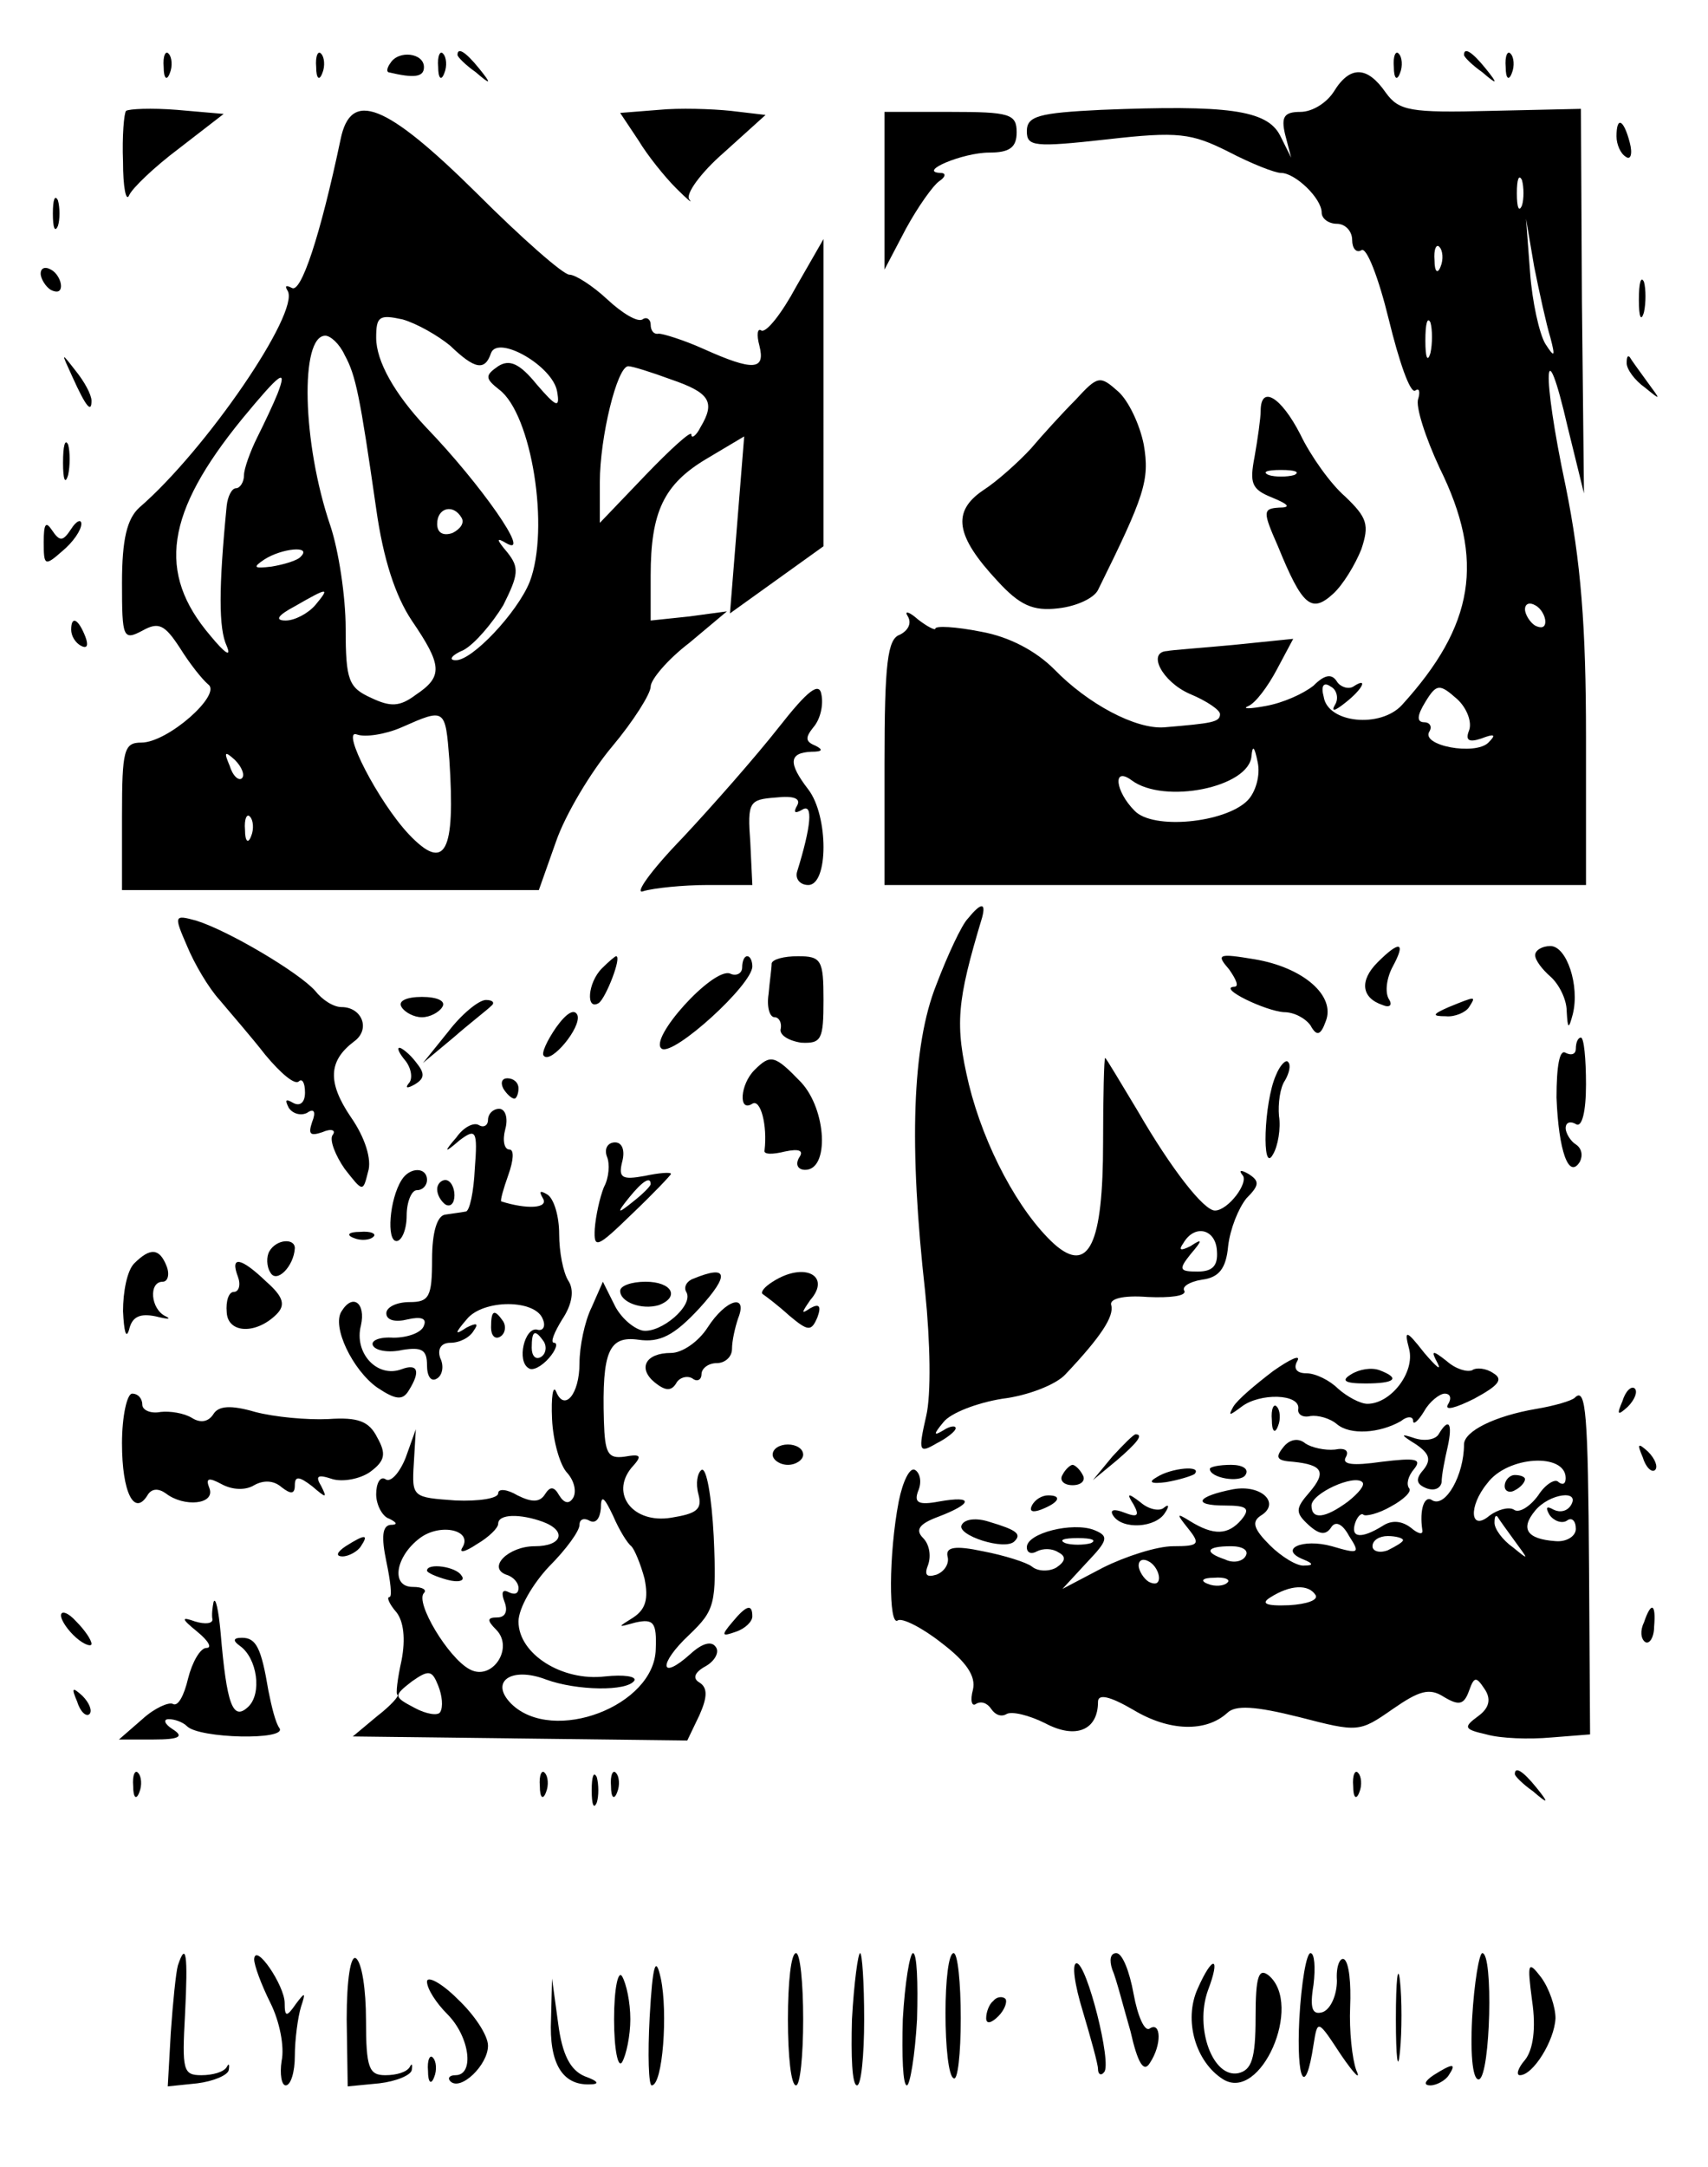<svg xmlns="http://www.w3.org/2000/svg" version="1.0" width="224" height="284" viewBox="0 0 168 213"><path d="M16.1 6.6c0 1.1.3 1.4.6.6.3-.7.2-1.6-.1-1.9-.3-.4-.6.2-.5 1.3zm15 0c0 1.1.3 1.4.6.6.3-.7.2-1.6-.1-1.9-.3-.4-.6.2-.5 1.3zm7.3-.4c-.3.4-.4.8-.2.9 2.5.6 3.5.5 3.5-.5 0-1.4-2.5-1.7-3.3-.4zm4.7.4c0 1.1.3 1.4.6.6.3-.7.2-1.6-.1-1.9-.3-.4-.6.2-.5 1.3zM45 5.4c0 .2.8 1 1.8 1.7 1.5 1.3 1.6 1.2.3-.4S45 4.6 45 5.4zm92.1 1.2c0 1.1.3 1.4.6.6.3-.7.2-1.6-.1-1.9-.3-.4-.6.2-.5 1.3zm6.9-1.2c0 .2.8 1 1.8 1.7 1.5 1.3 1.6 1.2.3-.4S144 4.6 144 5.4zm4.1 1.2c0 1.1.3 1.4.6.6.3-.7.2-1.6-.1-1.9-.3-.4-.6.2-.5 1.3z"/><path d="M131.2 9c-.7 1.1-2.1 2-3.3 2-1.6 0-1.9.5-1.5 2.2l.6 2.3-1.1-2.2c-1.3-2.5-5.2-3-17.6-2.5-6.1.3-7.3.6-7.3 2.1s.7 1.6 7.9.8c7-.8 8.3-.6 11.9 1.2 2.3 1.2 4.6 2.1 5.2 2.1 1.4 0 4 2.5 4 3.9 0 .6.7 1.1 1.5 1.1s1.5.7 1.5 1.6c0 .8.4 1.3.9 1 .5-.4 1.7 2.7 2.7 6.8 1 4.1 2.1 7.3 2.6 7 .4-.3.5.1.3.8-.3.7.7 3.8 2.1 6.8 4.5 9.1 3.4 15.5-3.7 23.3-2.1 2.3-7.3 1.8-7.7-.8-.3-1.1 0-1.5.7-1 .6.3.8 1.2.4 1.8-.4.7 0 .6 1-.2 1.8-1.4 2.3-2.6.8-1.6-.5.3-1.3 0-1.6-.5-.5-.8-1.2-.7-2.3.4-1 .8-3 1.7-4.7 2-1.6.3-2.4.3-1.7 0s1.9-1.9 2.8-3.6l1.6-3-5.9.6c-3.2.3-6.1.5-6.5.6-2 .1-.5 3 2.2 4.2 1.7.7 3 1.6 3 2 0 .8-.8.9-5.5 1.3-2.8.2-7.5-2.3-10.8-5.7-1.8-1.8-4.4-3.2-7.2-3.7-2.5-.5-4.5-.6-4.5-.3 0 .2-.8-.2-1.7-.9-.9-.8-1.4-.9-1-.3.4.7 0 1.4-.8 1.8-1.2.4-1.5 2.8-1.5 12.6v12h69V72.4c0-10.8-.5-17.2-2-24.6-2.4-11.3-2.1-15.8.2-5.8l1.6 6.5-.2-18.9-.1-18.9-8.9.2c-7.9.2-9 0-10.3-1.8-1.8-2.6-3.5-2.7-5.1-.1zm18.5 11.2c-.3.7-.5.2-.5-1.2s.2-1.9.5-1.3c.2.7.2 1.9 0 2.5zm2.8 13c.5 1.9.4 2-.5.6-.6-1-1.3-4.2-1.5-7l-.4-5.3.8 4.7c.5 2.5 1.2 5.7 1.6 7zm-10.8-7c-.3.8-.6.5-.6-.6-.1-1.1.2-1.7.5-1.3.3.3.4 1.2.1 1.9zm-1 8.5c-.3 1-.5.4-.5-1.2 0-1.7.2-2.4.5-1.8.2.7.2 2.1 0 3zM152 61.1c0 .6-.4.7-1 .4-.5-.3-1-1.1-1-1.6 0-.6.5-.7 1-.4.6.3 1 1.1 1 1.6zm-7.5 10.7c-.4 1 0 1.2 1.2.8 1.3-.5 1.5-.4.7.4-1.3 1.3-6.7.3-5.8-1.1.3-.5 0-.9-.5-.9-.8 0-.7-.7.1-2 1.1-1.8 1.4-1.8 3.1-.3 1 .9 1.5 2.3 1.2 3.1zm-21.8 6.9c-2.2 2.2-9.3 2.9-11.1 1-1.9-1.9-2.2-4.4-.3-3 3.2 2.4 11.6.7 11.8-2.4.1-1.1.3-.9.6.6.3 1.3-.2 3-1 3.8zM12.4 10.9c-.2.2-.4 2.5-.3 5 0 2.5.3 4 .6 3.3.3-.7 2.5-2.8 4.9-4.6l4.4-3.4-4.6-.4c-2.5-.2-4.7-.1-5 .1zm52.4-.1-3.8.3 1.8 2.7c.9 1.5 2.6 3.6 3.7 4.7s1.7 1.6 1.3 1.1c-.4-.5 1.1-2.6 3.4-4.6l4.1-3.7-3.4-.4c-1.9-.2-5.1-.3-7.1-.1z"/><path d="M33.5 13.7c-2 9.5-3.9 15.2-4.8 14.6-.6-.3-.7-.2-.4.3 1.2 2.1-8 15.6-14.6 21.3C12.5 51 12 53 12 57.3c0 5.4.1 5.7 2 4.7 1.6-.9 2.2-.6 3.7 1.7 1 1.6 2.2 3.1 2.8 3.6 1.3 1-4 5.7-6.6 5.7-1.7 0-1.9.7-1.9 7.2v7.3h41l1.7-4.8c.9-2.6 3.4-6.8 5.5-9.3 2.1-2.5 3.8-5.2 3.8-5.9 0-.7 1.7-2.7 3.8-4.3l3.7-3.1-3.7.5-3.8.4v-4.4c0-6.3 1.3-9 5.5-11.5l3.7-2.2-.7 8.7-.7 8.7 4.6-3.3 4.6-3.3V23.5l-2.7 4.7c-1.4 2.6-2.9 4.5-3.4 4.3-.4-.3-.5.4-.2 1.5.6 2.4-.6 2.5-5.5.3-2-.9-4-1.5-4.4-1.5-.5.1-.8-.3-.8-.9 0-.5-.4-.8-.8-.5-.5.3-2-.6-3.5-2-1.4-1.3-3.1-2.4-3.7-2.4-.6 0-4.7-3.6-9.1-8-9-8.9-12.4-10.2-13.4-5.3zM44.3 34c2.4 2.3 3.4 2.5 4 .7.7-1.8 6.1 1.3 6.5 3.8.3 1.7-.1 1.5-2-.7-1.7-2.1-2.7-2.5-3.8-1.8-1.3.9-1.3 1.2.1 2.3 3.2 2.4 5 13.7 3 18.9-1.2 3-5.7 7.8-7.3 7.7-.7 0-.4-.5.8-1 1.1-.6 2.8-2.6 3.9-4.4 1.5-3 1.6-3.7.4-5.2-1.1-1.3-1.1-1.5-.1-.9 2.6 1.5-2.5-5.8-7.9-11.4-3.1-3.3-4.9-6.5-4.9-8.8 0-2.1.3-2.3 2.6-1.8 1.4.4 3.5 1.6 4.7 2.6zm-10.4.9c1.1 2 1.5 4 3.1 15.1.7 5 1.9 8.6 3.5 11 3 4.4 3.1 5.5.4 7.3-1.6 1.2-2.5 1.2-4.4.3-2.2-1-2.5-1.7-2.5-6.8 0-3.2-.7-7.7-1.5-10.1-2.8-8.2-3-18.7-.5-18.7.5 0 1.4.8 1.9 1.9zM66 37.3c3.8 1.3 4.4 2.2 2.9 4.7-.4.8-.9 1.2-.9.7 0-.4-2 1.4-4.5 4L59 51.4v-4C59 43 60.7 36 61.8 36c.4 0 2.3.6 4.2 1.3zm-38.7 1.4c-.4 1-1.3 2.9-2 4.3S24 46.1 24 46.7c0 .7-.4 1.3-.8 1.3s-.8.8-.9 1.7c-.8 8.1-.8 12.1 0 13.8.5 1.2-.2.7-1.6-1-5.3-6.2-4.4-12.1 3.1-21.3 3.8-4.6 4.5-5.1 3.5-2.5zm18.1 12.2c.3.5-.1 1.1-.9 1.5-.9.3-1.5 0-1.5-.9 0-1.6 1.6-2 2.4-.6zm-15.8 3.8c-.3.4-1.7.8-2.9 1-1.7.2-1.9.1-.7-.7 1.7-1.1 4.7-1.4 3.6-.3zm1.4 4.8c-.7.8-2 1.5-2.9 1.5-1.1 0-.8-.5.9-1.4 3.3-1.9 3.5-1.9 2-.1zm13.2 15.2c.6 9.1-.4 11.1-4 7.3-3-3.2-6.7-10.4-5.1-9.8.8.3 2.8 0 4.4-.7 4.3-1.9 4.3-1.9 4.7 3.2zm-20.4 1.8c-.3.3-.9-.2-1.2-1.2-.6-1.4-.5-1.5.5-.6.7.7 1 1.5.7 1.8zm.9 5.7c-.3.8-.6.5-.6-.6-.1-1.1.2-1.7.5-1.3.3.3.4 1.2.1 1.9zM87 18.7v7.8l2.1-4c1.2-2.2 2.7-4.3 3.3-4.7.6-.4.7-.8.1-.8-2.3-.1 2.2-2 4.8-2 2 0 2.7-.5 2.7-2 0-1.8-.7-2-6.5-2H87v7.7zm72-5.3c0 .8.4 1.7.9 2 .5.4.7-.3.4-1.4-.6-2.3-1.3-2.6-1.3-.6zM5.2 21c0 1.4.2 1.9.5 1.2.2-.6.2-1.8 0-2.5-.3-.6-.5-.1-.5 1.3zM4 26.9c0 .5.5 1.3 1 1.6.6.3 1 .2 1-.4 0-.5-.4-1.3-1-1.6-.5-.3-1-.2-1 .4zm157.2 2.6c0 1.6.2 2.2.5 1.2.2-.9.2-2.3 0-3-.3-.6-.5.1-.5 1.8zM7.1 37C8.5 40.1 9 40.6 9 39.4c0-.6-.7-1.9-1.6-3-1.4-1.8-1.4-1.8-.3.6zM160 35.7c0 .6.8 1.7 1.8 2.4 1.6 1.3 1.6 1.3.2-.6-.8-1.1-1.6-2.2-1.7-2.4-.2-.2-.3 0-.3.6zm-54.2 3.6c-1.3 1.3-3.3 3.5-4.4 4.8-1.2 1.3-3.3 3.2-4.7 4.1-3.1 2.1-2.7 4.5 1.4 8.9 2.2 2.4 3.5 3 6 2.7 1.8-.2 3.5-1 3.9-1.8 4.6-9.3 5.1-10.8 4.5-14.3-.4-2-1.5-4.3-2.5-5.2-1.8-1.6-2-1.6-4.2.8zm18.2 1.1c0 .7-.3 2.8-.6 4.5-.5 2.6-.3 3.2 1.7 4 1.7.7 1.9 1 .7 1-1.6.1-1.6.4-.1 3.8 2.4 5.9 3.3 6.6 5.4 4.7 1-.9 2.2-2.9 2.8-4.4.8-2.4.6-3.1-1.6-5.2-1.4-1.2-3.4-4-4.4-6.1-1.9-3.7-3.9-4.9-3.9-2.3zm3.3 6.3c-.7.2-1.9.2-2.5 0-.7-.3-.2-.5 1.2-.5s1.9.2 1.3.5zM6.2 45.5c0 1.6.2 2.2.5 1.2.2-.9.2-2.3 0-3-.3-.6-.5.1-.5 1.8zm-1.9 7.8c0 2.3.1 2.4 1.8.9 1.1-.9 1.9-2.1 1.9-2.7 0-.5-.5-.3-1 .5-.8 1.2-1.1 1.3-1.9.1-.6-.9-.8-.6-.8 1.2zM7 61.9c0 .6.4 1.3 1 1.6.6.3.7-.1.4-.9-.7-1.8-1.4-2.1-1.4-.7zm69.6 9.6c-2.2 2.8-6.5 7.7-9.5 10.9-3.1 3.2-4.8 5.6-3.8 5.2 1-.3 3.9-.6 6.3-.6H74l-.2-4.2c-.3-4-.1-4.2 2.5-4.4 1.8-.2 2.5.1 2.1.8-.4.7-.2.8.5.4 1.1-.7.9 1.6-.5 6.1-.2.7.3 1.3 1.1 1.3 2 0 2-6.8 0-9.4-2-2.6-1.9-3.6.3-3.7 1.1 0 1.2-.2.4-.6-1-.4-1-.8-.2-1.8.7-.8 1-2.2.8-3.2-.2-1.3-1.3-.5-4.2 3.2zm18.6 18.8c-.6.6-2 3.6-3.1 6.5-2.4 6-2.7 15.9-1.1 30.2.5 4.9.6 10.1.1 12.2-.8 3.5-.7 3.7 1 2.7 1-.5 1.9-1.2 1.9-1.5 0-.3-.6-.2-1.2.2-1 .6-1 .4 0-.8.7-.9 3.3-1.9 5.8-2.3 2.5-.3 5.3-1.4 6.2-2.4 3.5-3.7 4.8-5.7 4.5-6.8-.2-.6 1.1-1 3.6-.8 2.2.1 3.8-.1 3.6-.6-.3-.4.5-.9 1.7-1.1 1.7-.2 2.4-1.1 2.6-3.3.2-1.7 1-3.7 1.8-4.7 1.3-1.3 1.3-1.7.2-2.4-.7-.4-1-.4-.6.1.7.7-1.4 3.5-2.7 3.5-1.1 0-4.3-4.1-7.6-9.8-1.7-2.8-3.1-5.2-3.2-5.2-.1 0-.2 3.8-.2 8.3 0 10-1.4 13-4.8 10-3.5-3.2-6.9-9.6-8.4-15.7-1.4-5.9-1.2-8.1 1.3-16.4.4-1.5-.1-1.5-1.4.1zm24.5 32.7c.1 1.4-.4 2-1.9 2-1.8 0-1.9-.2-.7-1.7 1.2-1.4 1.2-1.6 0-.8-1 .5-1.2.4-.7-.3 1.1-1.9 3.2-1.4 3.3.8zM18.4 93c.7 1.7 2.1 4.1 3.2 5.3 1 1.2 3.1 3.6 4.5 5.4 1.5 1.8 2.9 3 3.3 2.6.3-.3.6.1.6 1.1s-.5 1.4-1.2 1c-.7-.4-.8-.3-.4.5.4.6 1.2.8 1.8.5.7-.5.9-.1.5.9-.4 1.2-.2 1.4 1 1 .9-.4 1.4-.2 1 .3-.3.5.3 2 1.2 3.3 1.8 2.3 1.8 2.3 2.3.3.4-1.2-.3-3.4-1.7-5.4-2.3-3.4-2.2-5.5.3-7.4 1.7-1.2.8-3.4-1.2-3.4-.8 0-1.9-.7-2.6-1.6-1.6-1.8-8.5-5.9-11.7-6.9-2.2-.6-2.2-.5-.9 2.5zm117.1 1.6c-1.8 1.8-1.6 3.5.5 4.2.7.3 1 0 .6-.6-.4-.7-.2-2.1.4-3.2 1.3-2.4.7-2.6-1.5-.4zm15.5-.7c0 .5.7 1.4 1.5 2.1.8.7 1.6 2.2 1.6 3.4.1 1.8.2 1.8.6.3.7-2.8-.6-6.7-2.2-6.7-.8 0-1.5.4-1.5.9zm-91.8 1.3c-1.4 1.4-1.6 4.2-.3 3.4.7-.5 2.3-4.6 1.7-4.6-.1 0-.7.5-1.4 1.2zm13.8-.1c0 .6-.6.9-1.2.6-1.7-.6-8.1 6.5-6.7 7.4 1.2.7 8.9-6.3 8.9-8.1 0-.5-.2-1-.5-1s-.5.5-.5 1.1zm2.9-.4c0 .5-.2 1.8-.3 3-.2 1.3.1 2.3.6 2.3.4 0 .7.5.6 1.1-.2.6.7 1.2 2 1.4 2 .1 2.2-.3 2.2-4.2 0-3.9-.2-4.3-2.5-4.3-1.4 0-2.5.3-2.6.7zm45 .6c.7 1 1 1.7.5 1.7-1.7.1 3.1 2.4 4.9 2.5 1 0 2.1.6 2.6 1.3.6 1.1 1 1 1.5-.4 1-2.5-2.2-5.3-7-6.1-3.6-.6-3.8-.5-2.5 1zM39.5 99c.3.5 1.2 1 2 1s1.7-.5 2-1c.4-.6-.5-1-2-1s-2.4.4-2 1zm4.6 2.4-2.5 3.1 3-2.5c1.6-1.4 3.3-2.7 3.7-3.1.4-.3.2-.6-.5-.6s-2.4 1.4-3.7 3.1zm98.4-2.4c-1.6.7-1.7.9-.3.9.9.1 2-.4 2.3-.9.7-1.1.7-1.1-2 0zm-87.8 2c-.9 1.3-1.5 2.6-1.2 2.8.7.8 3.7-2.8 3.3-4-.3-.7-1.1-.2-2.1 1.2zm100.3 2.1c0 .5-.4.7-1 .4-.6-.4-.9 1.3-.9 4.4.2 5.2 1.2 8.1 2.3 6.3.3-.6.2-1.3-.4-1.7-.5-.3-1-1.1-1-1.6 0-.6.5-.7 1-.4.6.4 1-1.2 1-3.9 0-2.5-.2-4.6-.5-4.6s-.5.5-.5 1.1zm-115.1 1.2c.6.8.7 1.8.3 2.2-.4.5-.1.5.6.1 1-.6 1-1.1.1-2.2-.6-.8-1.4-1.4-1.6-1.4-.3 0 0 .6.6 1.3zm34.3.9c-1.4 1.4-1.6 4.2-.2 3.3.8-.5 1.5 2.1 1.2 4.6-.1.4.8.4 2 .1 1.4-.3 1.9-.1 1.4.6-.4.7-.1 1.2.6 1.2 2.4 0 2.1-5.9-.4-8.6-2.6-2.7-3-2.8-4.6-1.2zm51.3.5c-1.2 2.7-1.4 9.8-.3 7.8.5-.8.8-2.6.6-3.8-.1-1.2.1-2.8.6-3.5.4-.7.6-1.5.3-1.8-.2-.3-.8.3-1.2 1.3zm-76 1.3c.3.5.8 1 1.1 1 .2 0 .4-.5.4-1 0-.6-.5-1-1.1-1-.5 0-.7.4-.4 1zm-1.5 3.1c0 .5-.4.8-.9.5-.5-.3-1.5.2-2.2 1.2-1.3 1.5-1.2 1.6.3.3 1.6-1.2 1.8-1 1.5 2.8-.1 2.2-.5 4.2-.9 4.2-.5.1-1.4.2-2 .3-.8.1-1.3 1.7-1.3 4.4 0 3.7-.3 4.2-2.2 4.2-1.3 0-2.3.5-2.3 1.1 0 .7.9.9 2.1.6 1.3-.3 1.9-.1 1.6.6-.2.7-1.6 1.2-3 1.2-1.4-.1-2.3.3-2 .8.3.5 1.6.7 2.9.4 1.9-.3 2.4 0 2.4 1.5 0 1.1.4 1.7 1 1.3.5-.3.7-1.2.3-2-.3-.9.1-1.5 1-1.5s1.9-.5 2.3-1.2c.5-.7.3-.8-.7-.3-1.2.8-1.2.6 0-.8 1.6-2 6.8-2 7.5 0 .3.7 0 1.2-.6 1-1.2-.2-2 3.1-.8 3.8.4.3 1.3-.2 2-1s.9-1.5.5-1.5 0-1 .8-2.3c1-1.5 1.2-2.9.6-3.8-.5-.8-.9-2.8-.9-4.6 0-1.7-.5-3.5-1.2-3.9-.7-.4-.8-.3-.4.4.6 1-1.6 1.1-4.1.3-.1-.1.2-1.2.7-2.6.5-1.4.6-2.5.1-2.5s-.7-.9-.4-2c.3-1.1 0-2-.6-2s-1.1.5-1.1 1.1zm5.5 21.8c.3.5.2 1.2-.3 1.5-.5.3-.9-.1-.9-.9 0-1.7.3-1.9 1.2-.6zm6.2-18.2c.3.7.2 2.1-.3 3-.4 1-.8 2.8-.9 4.1-.1 2 .2 1.9 3.7-1.5 2.1-2 3.8-3.8 3.8-3.9 0-.2-1.2-.1-2.6.2-2.2.4-2.6.2-2.2-1.4.3-1.1 0-1.9-.7-1.9s-1.1.6-.8 1.4zm4.3 2.7c0 .2-.8 1-1.7 1.7-1.6 1.3-1.7 1.2-.4-.4 1.3-1.6 2.1-2.1 2.1-1.3zm-24.5-.4c-1.2 1.9-1.5 6-.5 6 .5 0 1-1.1 1-2.5s.5-2.5 1-2.5c.6 0 1-.5 1-1 0-1.3-1.7-1.3-2.5 0z"/><path d="M43 116.9c0 .6.4 1.2.8 1.5.5.3.9-.1.9-.9s-.4-1.5-.9-1.5c-.4 0-.8.4-.8.9zm-8.2 4.8c.7.3 1.6.2 1.9-.1.4-.3-.2-.6-1.3-.5-1.1 0-1.4.3-.6.6zm-8.3 1.3c-.3.5-.3 1.5.1 2.1.6 1.1 2.3-.6 2.4-2.4 0-1-1.8-.9-2.5.3zm-13.3 1.2c-.7.7-1.1 2.8-1.1 4.7.1 2 .3 2.8.6 1.8.3-1.3 1.1-1.6 2.6-1.3 1.2.3 1.6.3 1 0-1.5-.7-1.7-3.4-.3-3.4.5 0 .7-.7.4-1.5-.7-1.8-1.6-1.9-3.2-.3zm10.2 1.3c.3.8.1 1.5-.4 1.5s-.8.9-.7 2c.1 2.1 2.9 2.2 4.9.2.9-.9.7-1.7-1-3.2-2.5-2.4-3.6-2.6-2.8-.5zm44.8.2c-.6.2-1 .8-.7 1.3.8 1.3-2.5 4.1-4.3 3.8-.9-.2-2.2-1.3-2.8-2.6l-1.1-2.2-1.1 2.5c-.7 1.4-1.2 3.9-1.2 5.5 0 3.1-1.5 4.8-2.3 2.8-.3-.7-.5.5-.4 2.7.1 2.2.8 4.6 1.5 5.3.7.8.9 1.8.6 2.4-.4.7-.9.6-1.4-.2-.5-.9-.9-.9-1.4-.1-.5.8-1.3.8-2.7.1-1-.6-1.9-.7-1.9-.2 0 .5-1.9.8-4.2.7-4.2-.3-4.3-.3-4.1-3.6l.2-3.4-1 2.8c-.6 1.5-1.5 2.5-2 2.1-.5-.3-.9.4-.9 1.5 0 1 .6 2.2 1.3 2.4.8.4.8.6.1.6-.8.1-.9 1.2-.4 3.6.4 1.9.6 3.5.3 3.5s0 .7.7 1.5c.7.9.9 2.6.5 4.7-.4 1.8-.6 3.4-.4 3.4.2.1-.7 1.1-2 2.1l-2.4 2 16.5.2 16.4.2 1.2-2.5c.8-1.8.8-2.7 0-3.2-.7-.4-.5-1 .6-1.6.9-.5 1.4-1.4 1-1.9-.4-.6-1.3-.4-2.5.7-3 2.7-3.2 1-.1-1.9 2.5-2.4 2.7-3 2.4-9.7-.2-3.8-.7-6.8-1.2-6.5-.4.3-.6 1.3-.3 2.4.4 1.5-.2 1.9-2.7 2.3-3.7.6-6-2.3-3.9-4.9 1.1-1.2 1-1.4-.7-1.1-1.6.2-1.9-.3-2-3.5-.2-6.9.5-8.4 3.4-8 2.1.3 3.5-.4 6-3.1 3-3.3 2.8-4.3-.6-2.9zM62.1 152c.3.3.9 1.7 1.3 3.2.4 2 .1 3-1.1 3.8-1.6 1-1.6 1 .2.5 1.8-.4 2.1 0 2 2.6-.1 5.6-10.1 9.4-14.2 5.4-2.2-2.2 0-3.7 3.4-2.4 3 1.1 8 1.2 8.7.1.2-.4-1-.6-2.9-.4-4.2.5-8.5-2.2-8.5-5.4 0-1.3 1.4-3.7 3-5.4 1.7-1.7 3-3.5 3-4.1 0-.6.5-.7 1-.4.6.3 1-.2 1.1-1.2 0-1.4.3-1.2 1.2.7.6 1.4 1.4 2.7 1.8 3zm-8.7-2.4c2.4.9 1.9 2.4-.8 2.4-2.6 0-4.7 2.1-2.8 2.8.7.2 1.2.8 1.2 1.3 0 .6-.4.7-1 .4-.6-.3-.7.1-.4.9.4 1 .1 1.6-.7 1.6-1 0-1 .3-.1 1.2 1.8 1.8-.4 5.1-2.6 3.9-2.1-1.1-5.4-6.6-4.5-7.5.3-.3-.1-.6-1.1-.6-2.2 0-1.7-3 .7-4.8 2-1.5 5.2-.8 4.2.9-.4.6.2.5 1.4-.3 1.2-.7 2.1-1.6 2.1-2 0-1 2.2-1 4.4-.2zm-10.1 18.7c-.2.4-1.4.2-2.5-.4-2.1-1.1-2.1-1.2-.3-2.6 1.7-1.2 2-1.1 2.6.4.4 1 .5 2.1.2 2.6z"/><path d="M42 154.4c0 .2.9.6 2 .9 1.1.3 1.8.1 1.4-.4-.5-.9-3.4-1.3-3.4-.5zM76 126c-.8.5-1.2 1-1 1.2.3.2 1.5 1.1 2.6 2.1 1.9 1.6 2.2 1.6 2.8.2.4-1.1.2-1.4-.7-.9-.9.6-.9.5 0-.8 2.1-2.4-.6-3.8-3.7-1.8zm-15 .9c0 1.1 2.1 1.9 3.8 1.4 2.1-.8 1.3-2.3-1.3-2.3-1.4 0-2.5.4-2.5.9zm-27.4 2c-1 1.5 1.1 5.8 3.5 7.5 1.8 1.2 2.5 1.3 3.1.3 1.2-1.9.9-2.7-.7-2.1-2.4.9-4.7-1.6-4-4.3.5-2.2-.8-3.2-1.9-1.4zm36 1.6c-.9 1.4-2.5 2.5-3.6 2.5-2.5 0-3.3 1.5-1.6 2.9 1 .8 1.6.9 2.1.1.3-.6 1.1-.8 1.6-.5.5.4.9.1.9-.4 0-.6.7-1.1 1.5-1.1s1.5-.6 1.5-1.4c0-.8.3-2.1.6-3 1-2.5-1.2-1.9-3 .9zm-21.3 0c0 .8.4 1.2.9.9.5-.3.6-1 .3-1.5-.9-1.3-1.2-1.1-1.2.6zm90.3 2.1c.6 2.3-1.8 5.4-4.1 5.4-.7 0-2-.7-2.9-1.5-.8-.8-2.2-1.5-3.1-1.5-1 0-1.3-.5-.9-1.2s-.7-.2-2.4 1c-1.7 1.3-3.5 2.8-3.9 3.5-.5.9-.4.9.8 0 1.8-1.4 5.8-1.3 5.6.2-.1.5.4.9 1.2.7.7-.1 1.9.2 2.6.8 1.3 1.1 4.2.9 6.3-.3.6-.5 1.2-.5 1.2 0 0 .4.5 0 1.1-1 .5-.9 1.5-1.7 2-1.7.6 0 .7.5.3 1.1-.3.6.8.3 2.6-.6 2.4-1.3 2.9-1.9 1.9-2.5-.7-.5-1.7-.6-2.1-.3-.5.2-1.6-.1-2.5-.9-1.4-1.1-1.6-1.1-.9.2.4.8-.1.4-1.3-1-1.8-2.3-2-2.3-1.5-.4z"/><path d="M132.9 135.1c-1 .6-.7.9 1.4.9 2.9 0 3.5-.5 1.4-1.3-.8-.3-2-.1-2.8.4zm26.7 2.6c-.6 1.4-.5 1.5.5.6.7-.7 1-1.5.7-1.8-.3-.3-.9.2-1.2 1.2zM12 141.9c0 4.8 1.2 7.2 2.5 5.1.4-.7 1.1-.7 1.8-.2 1.8 1.4 4.9 1.1 4.3-.5-.4-1-.1-1.1 1.2-.4 1.1.6 2.4.6 3.2.1.9-.5 1.9-.5 2.7.2.9.7 1.3.7 1.3-.2 0-.9.4-.9 1.7.1 1.4 1.2 1.5 1.2.9 0-.6-1-.4-1.2 1.1-.7 1 .3 2.7 0 3.7-.7 1.5-1.1 1.6-1.8.7-3.4-.8-1.6-1.9-2-4.8-1.8-2.1.1-5.3-.2-7.2-.7-2.4-.7-3.6-.6-4.1.2-.5.8-1.3.9-2.1.4s-2.2-.7-3.1-.6c-1 .2-1.8-.2-1.8-.7 0-.6-.4-1.1-1-1.1-.5 0-1 2.2-1 4.9zm142.9-4.5c-.3.3-2 .8-3.8 1.1-4.1.7-7.1 2.2-7.1 3.5 0 3-1.8 6.2-3.1 5.5-.8-.6-1.3.9-1 2.9.1.5-.4.4-1.1-.2-.9-.7-1.9-.8-2.8-.2-2.1 1.3-3.2 1.2-2.7-.3.2-.6.6-1 .8-.8.2.2 1.5-.1 2.7-.8 1.3-.7 2.1-1.5 1.8-1.8-.3-.4-.1-1.2.5-1.9.8-1 .1-1.1-3.2-.7-2.8.4-4 .3-3.5-.5.3-.6-.1-.9-1.1-.7-1 .1-2.3-.2-2.9-.6-.7-.6-1.6-.4-2.2.4-.8 1-.6 1.3 1 1.4 2.9.3 3.3 1 1.6 3-1.4 1.6-1.4 2-.1 3.2 1.1 1 1.7 1 2.2.3.4-.7 1.1-.5 1.8.8 1.1 1.7 1 1.8-1.7 1-2.9-.8-5.3.3-2.8 1.3 1 .4 1 .6.1.6-.7.1-2.3-.9-3.4-2-1.6-1.6-1.8-2.3-.9-2.9 2-1.2.1-3.1-2.7-2.6-3.6.7-4.1 1.6-.8 1.6 2.2 0 2.5.3 1.6 1.4-1.3 1.5-2.7 1.6-5.1.1-1.3-.8-1.3-.7-.1.8s1 1.7-1.5 1.7c-1.6 0-4.7 1-6.9 2.1l-4 2.1 2.4-2.6c2.1-2.2 2.2-2.6.7-3.2-2.1-.8-6.6.3-6.6 1.7 0 .6.5.7 1 .4.6-.3 1.5-.3 2.1.1.8.4.7.9-.2 1.5-.7.4-1.8.4-2.4-.1-.5-.4-2.7-1.1-4.8-1.5-2.8-.6-3.7-.4-3.5.5.2.7-.3 1.5-1.1 1.8-1 .3-1.2 0-.8-1 .3-.9.1-2-.5-2.6-.8-.8-.4-1.4 1.5-2.1 3.4-1.3 3.5-2.1.1-1.5-2.1.4-2.5.1-2.1-1 .4-.9.2-1.8-.3-2.1-.5-.3-1.2 1.1-1.6 3.1-1 5.2-1 12.3-.1 11.7.4-.3 2.4.7 4.3 2.2 2.5 1.9 3.4 3.3 3.1 4.6-.3 1.1-.1 1.7.3 1.4.5-.3 1.1-.1 1.5.5.4.6 1 .8 1.5.5.5-.3 2.2.1 3.8.9 3 1.6 5.2.7 5.2-2.1 0-.8 1.1-.6 3.5.8 3.5 2.1 7.1 2.2 9.2.3.8-.8 2.7-.7 7.1.4 5.8 1.5 5.9 1.5 9.2-.8 2.6-1.8 3.6-2.1 5-1.2 1.5.9 2 .8 2.5-.6s.7-1.4 1.5-.2c.7 1 .5 1.9-.6 2.7-1.5 1.1-1.4 1.3.8 1.8 1.4.4 4.2.5 6.4.3l3.8-.3-.1-16.3c-.1-15.3-.3-17.9-1.4-16.8zm-.9 7.9c0 .6-.3.7-.7.4-.3-.4-1.3.2-2 1.3-.8 1.1-1.9 1.8-2.4 1.4-.5-.3-1.6 0-2.4.6-1.9 1.6-2.1-.9-.2-3.2 2-2.7 7.7-3 7.7-.5zm-21.4 2.3c-2.3 1.7-3.6 1.8-3.6.4 0-1.2 4.2-3.1 5-2.3.3.3-.4 1.1-1.4 1.9zm21.9.4c-.4.6-1.1.7-1.7.4-.7-.4-.8-.2-.4.5.4.6 1.2.9 1.7.6.5-.4.9 0 .9.8 0 .7-.9 1.3-2 1.2-2.8-.2-3.5-1.2-2-3 1.4-1.7 4.5-2.1 3.5-.5zm-5.5 3.5c1.4 1.9 1.4 1.9-.2.6-1-.7-1.8-1.8-1.8-2.4 0-.6.1-.8.3-.6.1.2.9 1.3 1.7 2.4zm-41.7.2c-.7.2-1.9.2-2.5 0-.7-.3-.2-.5 1.2-.5s1.9.2 1.3.5zm30.7-.3c0 .2-.7.6-1.5 1-.8.3-1.5.1-1.5-.4 0-.6.7-1 1.5-1s1.5.2 1.5.4zm-15.5 1.6c-.3.5-1.2.7-2 .3-2.1-.7-1.9-1.3.6-1.3 1.1 0 1.8.4 1.4 1zm-8.5 2.1c0 .6-.4.7-1 .4-.5-.3-1-1.1-1-1.6 0-.6.5-.7 1-.4.6.3 1 1.1 1 1.6zm6.7.5c-.3.3-1.2.4-1.9.1-.8-.3-.5-.6.6-.6 1.1-.1 1.7.2 1.3.5zm8.7 1.2c.3.5-.9.9-2.6 1-2.4.1-2.8-.2-1.8-.8 1.9-1.2 3.7-1.3 4.4-.2z"/><path d="M148 146.1c0 .5.5.7 1 .4.6-.3 1-.8 1-1.1 0-.2-.4-.4-1-.4-.5 0-1 .5-1 1.1zm-22.9-6.5c0 1.1.3 1.4.6.6.3-.7.2-1.6-.1-1.9-.3-.4-.6.2-.5 1.3zm16.4 1.4c-.3.5-1.3.7-2.3.4-1.5-.5-1.5-.4.1.6 1.3.9 1.5 1.5.7 2.5-.8.9-.7 1.4.3 1.8.8.3 1.4 0 1.5-.6 0-.7.3-2.2.6-3.5.5-2.3.1-2.9-.9-1.2zm-32.1 2.2-1.9 2.3 2.3-1.9c2.1-1.8 2.7-2.6 1.9-2.6-.2 0-1.2 1-2.3 2.2zM76 143c0 .5.7 1 1.5 1s1.5-.5 1.5-1c0-.6-.7-1-1.5-1s-1.5.4-1.5 1zm85.6.3c.3 1 .9 1.5 1.2 1.2.3-.3 0-1.1-.7-1.8-1-.9-1.1-.8-.5.6zm-57.1 1.7c-.3.5.1 1 1 1s1.3-.5 1-1c-.3-.6-.8-1-1-1-.2 0-.7.4-1 1zm9.3.2c-.9.5-.6.7.9.5 1.2-.2 2.5-.6 2.8-.8.8-.9-2.3-.6-3.7.3zm5.2-.8c0 .9 3 1.4 3.5.6.4-.6-.3-1-1.4-1-1.2 0-2.1.2-2.1.4zm-17.5 3.6c-.3.6.1.7.9.4 1.8-.7 2.1-1.4.7-1.4-.6 0-1.3.4-1.6 1zm10-.1c.6 1.1.4 1.3-.9.8-1-.4-1.5-.3-1.1.3.9 1.4 4.2 1.2 5.1-.3.4-.6.4-.9-.1-.5-.4.4-1.5.2-2.3-.5-1.3-1-1.4-.9-.7.2zm-16.9 2c-.6 1 4.3 2.6 5.2 1.6.7-.7.2-1.1-2.5-1.9-1.2-.4-2.4-.3-2.7.3zM34 152c-.9.6-1 1-.3 1 .6 0 1.5-.5 1.8-1 .8-1.2.4-1.2-1.5 0zm-13 5.5c-.1.5-.2 1.3-.1 1.7 0 .4-.7.5-1.7.2-1.4-.5-1.4-.3.2 1 1.1.9 1.5 1.6.9 1.6s-1.4 1.4-1.8 3c-.4 1.7-1 2.8-1.5 2.5-.4-.2-1.8.4-3 1.5l-2.3 2h3.4c2.6 0 3-.3 1.9-1-.8-.5-1-1-.4-1s1.4.3 1.8.7c1.2 1.2 9.8 1.4 9.1.2-.4-.5-.8-2.2-1.1-3.7-.7-4.2-1.2-5.2-2.6-5.2-.9 0-.9.3-.2.8 1.7 1.2 2.2 4.7.8 6-1.5 1.4-2.1-.2-2.7-7.3-.2-2.2-.5-3.6-.7-3zm-15 1.3c0 .5.7 1.5 1.5 2.2.8.7 1.5.9 1.5.6 0-.4-.7-1.4-1.5-2.2-.8-.9-1.5-1.1-1.5-.6zm66 .7c-1.1 1.3-1 1.4.4.9.9-.3 1.6-1 1.6-1.5 0-1.3-.6-1.1-2 .6zm89.7 0c-.4.8-.3 1.6.1 1.9.4.3.9-.4.9-1.5.2-2.3-.3-2.5-1-.4zM7.6 167.3c.3 1 .9 1.5 1.2 1.2.3-.3 0-1.1-.7-1.8-1-.9-1.1-.8-.5.6zm5.5 8.3c0 1.1.3 1.4.6.6.3-.7.2-1.6-.1-1.9-.3-.4-.6.2-.5 1.3zm40 0c0 1.1.3 1.4.6.6.3-.7.2-1.6-.1-1.9-.3-.4-.6.2-.5 1.3zm5.1.4c0 1.4.2 1.9.5 1.2.2-.6.2-1.8 0-2.5-.3-.6-.5-.1-.5 1.3zm1.9-.4c0 1.1.3 1.4.6.6.3-.7.2-1.6-.1-1.9-.3-.4-.6.2-.5 1.3zm73 0c0 1.1.3 1.4.6.6.3-.7.2-1.6-.1-1.9-.3-.4-.6.2-.5 1.3zm15.9-1.2c0 .2.8 1 1.8 1.7 1.5 1.3 1.6 1.2.3-.4s-2.1-2.1-2.1-1.3zM17.5 193.2c-.2.7-.5 3.7-.7 6.6l-.3 5.3 2.9-.3c1.6-.2 3-.8 3.1-1.3.1-.6 0-.7-.2-.3-.3.5-1.4.8-2.5.8-1.8 0-1.9-.5-1.6-6 .3-5.9.1-7.2-.7-4.8zm7.5-.6c0 .6.7 2.5 1.6 4.3.9 1.8 1.4 4.3 1.1 5.7-.2 1.3 0 2.4.4 2.4.5 0 .9-1.3.9-2.9 0-1.6.3-3.8.6-4.8.5-1.5.4-1.5-.5-.3-.9 1.3-1.1 1.3-1.1-.1 0-1.7-2.9-6-3-4.3zm9.1 5.9.1 6.6 3.1-.3c1.7-.2 3.1-.8 3.2-1.3.1-.6 0-.7-.2-.3-.3.5-1.3.8-2.4.8-1.6 0-1.9-.7-1.9-5.4 0-3-.4-5.7-1-6.1-.5-.3-.9 2-.9 6zm29.8-.2c-.2 3.7-.1 6.7.2 6.7 1.1 0 1.6-7.2.9-10.5-.5-2.3-.8-1.5-1.1 3.8zm13.6.2c0 3.6.3 6.5.8 6.5.4 0 .7-2.9.7-6.5s-.3-6.5-.7-6.5c-.5 0-.8 2.9-.8 6.5zm6.3 0c-.1 3.6 0 6.5.5 6.5.4 0 .7-2.9.7-6.5s-.2-6.5-.4-6.5-.6 2.9-.8 6.5zm5 0c-.1 3.6 0 6.5.4 6.5.3 0 .8-2.9 1-6.5.1-3.6 0-6.5-.4-6.5-.3 0-.8 2.9-1 6.5zm4.2-.6c0 3.3.3 6.2.8 6.4.4.3.7-2.4.7-5.9 0-3.5-.3-6.4-.7-6.4-.5 0-.8 2.7-.8 5.9zm16.4-4.3c.4.9 1.1 3.7 1.8 6.1.7 3.1 1.3 4.1 1.9 3.1 1.2-1.8 1.1-4.1 0-3.4-.5.4-1.2-1.2-1.6-3.4-.4-2.2-1.1-4-1.7-4-.6 0-.7.7-.4 1.6zm18.4 4.9c-.3 6.1.6 7.8 1.4 2.5.4-2.5.4-2.5 2.7 1 1.3 1.9 2 2.6 1.5 1.5-.4-1.1-.7-3.9-.6-6.2.1-2.3-.1-4.4-.6-4.7-.4-.2-.8.7-.7 2.1 0 1.4-.6 2.8-1.4 3.1-1 .3-1.3-.3-.9-2.7.2-1.7.1-3.1-.3-3.1s-.9 2.9-1.1 6.5zm9.5 0c0 3.8.2 5.3.4 3.2.2-2 .2-5.2 0-7-.2-1.7-.4-.1-.4 3.8zm7.5-.1c-.2 3.9.1 6.2.7 6 1.1-.5 1.4-12.4.3-12.4-.3 0-.8 2.9-1 6.4zm-84.4.1c0 3 .4 4.9.8 4.2.4-.7.8-2.6.8-4.2 0-1.7-.4-3.5-.8-4.2-.4-.7-.8 1.2-.8 4.2zm46.1-.8c.8 2.7 1.5 5.2 1.5 5.7s.3.7.6.3c.8-.8-1.7-10.7-2.7-10.7-.5 0-.2 2.1.6 4.7zm11.3-2.2c-1.4 3.1-.2 7.2 2.5 8.9 3.7 2.3 7.9-7.3 4.5-10.2-1-.8-1.3.1-1.3 4.1 0 4.1-.4 5.2-1.7 5.5-2.5.5-4.3-4.4-3-8.1 1.3-3.4.5-3.6-1-.2zm32.9 1.2c.4 2.7.1 4.8-.7 5.8-.7.8-.9 1.5-.5 1.5 1.3 0 3.4-3.4 3.5-5.6 0-1.1-.6-2.9-1.4-4-1.3-1.7-1.4-1.5-.9 2.3zM42 194.8c0 .7.9 2.1 2 3.2 2.2 2.2 2.7 6 .8 6-.6 0-.8.3-.5.6 1 1 3.7-1.6 3.7-3.5 0-1-1.3-3-3-4.6-1.6-1.6-3-2.3-3-1.7zm12.2 3.7c-.2 4.3 1.1 6.5 3.8 6.4 1 0 .9-.3-.5-.8-1.4-.6-2.2-2.1-2.6-5.2l-.6-4.4-.1 4zm43.5-1.8c-.4.3-.7 1.1-.7 1.7 0 .6.5.5 1.2-.2.6-.6.9-1.4.7-1.7-.3-.3-.9-.2-1.2.2zm-55.6 6.9c0 1.1.3 1.4.6.6.3-.7.2-1.6-.1-1.9-.3-.4-.6.2-.5 1.3zm98.9.4c-.9.6-1 1-.3 1 .6 0 1.5-.5 1.8-1 .8-1.2.4-1.2-1.5 0z"/></svg>
